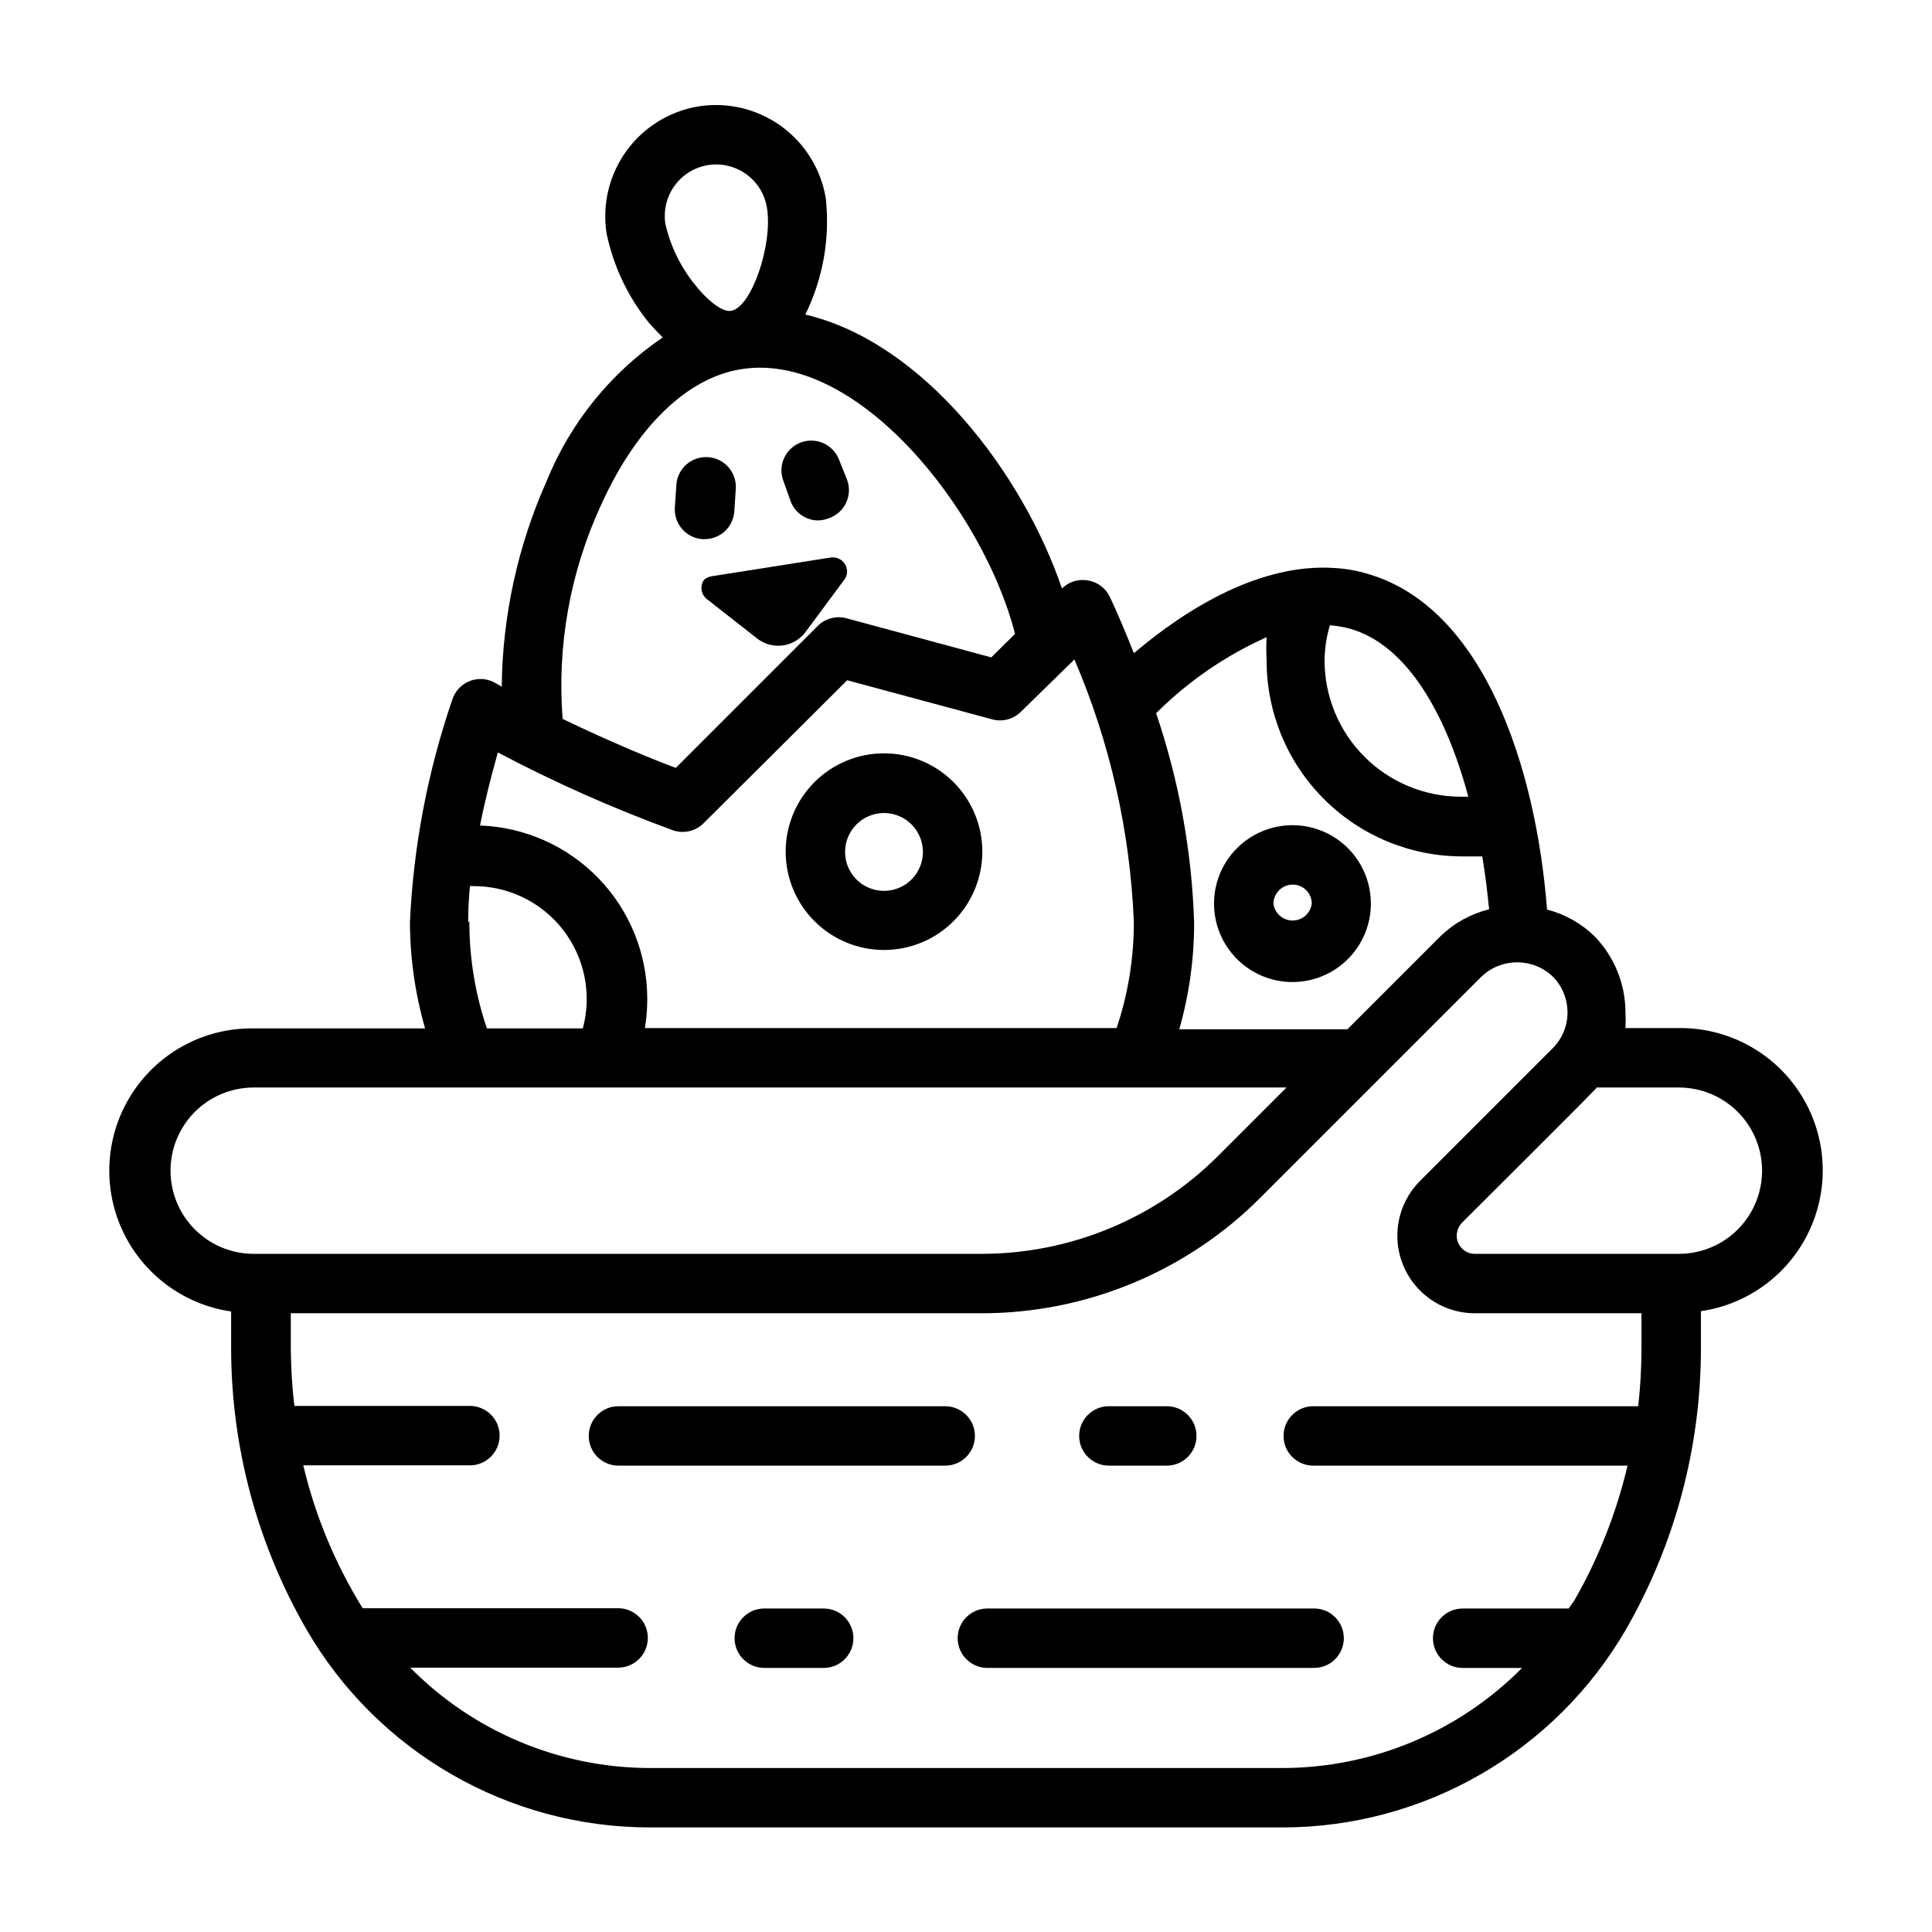 <?xml version="1.0" encoding="UTF-8"?>
<!-- Uploaded to: ICON Repo, www.iconrepo.com, Generator: ICON Repo Mixer Tools -->
<svg fill="#000000" width="800px" height="800px" version="1.1" viewBox="144 144 512 512" xmlns="http://www.w3.org/2000/svg">
 <g>
  <path d="m225.24 575.86c18.812 32.453 53.488 52.434 91 52.43h167.68c37.52-0.047 72.184-20.047 91-52.508 12.977-22.617 19.816-48.234 19.84-74.312v-9.996c12.738-1.852 23.656-10.074 28.949-21.809 5.297-11.734 4.238-25.359-2.805-36.137-7.043-10.777-19.098-17.215-31.973-17.078h-14.168c0.078-1.363 0.078-2.727 0-4.09 0.012-7.555-2.926-14.812-8.188-20.234-3.508-3.422-7.848-5.863-12.594-7.082-2.914-37.629-16.688-79.824-47.23-88.875h-0.004c-3.039-0.953-6.188-1.508-9.367-1.656-19.051-1.18-38.336 10.234-52.898 22.594-1.969-5.039-4.094-10.078-6.375-14.957h-0.004c-1.105-2.285-3.242-3.898-5.746-4.328-2.516-0.461-5.102 0.332-6.926 2.125-10.469-30.621-36.762-65.258-68.016-72.582 4.691-9.535 6.578-20.211 5.434-30.777-1.258-7.691-5.508-14.574-11.816-19.145-6.312-4.574-14.176-6.461-21.879-5.258-7.691 1.258-14.57 5.504-19.145 11.816-4.57 6.312-6.461 14.176-5.258 21.875 1.797 8.648 5.629 16.742 11.18 23.617 1.258 1.418 2.441 2.676 3.699 3.938v-0.004c-13.805 9.375-24.516 22.637-30.781 38.102-7.644 17.156-11.688 35.695-11.887 54.473l-1.574-0.945v0.004c-2.043-1.227-4.531-1.457-6.769-0.633-2.231 0.832-3.965 2.625-4.723 4.883-6.535 19.043-10.328 38.926-11.258 59.039 0.027 9.535 1.379 19.02 4.016 28.184h-45.578c-12.875-0.141-24.93 6.297-31.973 17.074-7.043 10.777-8.098 24.402-2.805 36.137 5.297 11.734 16.211 19.957 28.953 21.809v9.996c0.066 26.09 6.961 51.711 19.992 74.312zm363.69-143.66c7.875 0 15.152 4.199 19.09 11.02 3.938 6.82 3.938 15.223 0 22.043-3.938 6.82-11.215 11.02-19.09 11.02h-54c-1.289 0.023-2.531-0.473-3.445-1.379-0.918-0.902-1.438-2.133-1.438-3.422 0.02-1.293 0.527-2.531 1.418-3.465 15.035-15.035 32.195-32.039 35.738-35.816zm-29.52-19.836c-0.016 3.543-1.43 6.938-3.934 9.445l-35.109 35.109c-3.875 3.852-6.051 9.09-6.055 14.555-0.004 5.461 2.172 10.699 6.039 14.559 3.867 3.856 9.113 6.016 14.578 5.996h44.082v9.523c-0.012 5.051-0.301 10.098-0.867 15.113h-86.117c-4.348 0-7.871 3.527-7.871 7.875s3.523 7.871 7.871 7.871h83.285c-2.934 12.473-7.652 24.457-14.012 35.582-0.473 0.789-1.102 1.496-1.574 2.281h-28.105c-4.348 0-7.871 3.523-7.871 7.871s3.523 7.875 7.871 7.875h15.746c-16.777 16.93-39.613 26.477-63.449 26.527h-167.68c-23.875-0.031-46.75-9.613-63.523-26.605h55.105-0.004c4.348 0 7.871-3.527 7.871-7.875s-3.523-7.871-7.871-7.871h-67.699c-7.254-11.688-12.574-24.477-15.742-37.863h44.16c4.348 0 7.871-3.523 7.871-7.871 0-4.348-3.523-7.875-7.871-7.875h-46.523c-0.59-5.016-0.906-10.062-0.945-15.113v-9.445h182.79c27.887 0.078 54.648-11.004 74.312-30.781l58.41-58.41c5.301-5.086 13.672-5.086 18.973 0 2.488 2.547 3.871 5.969 3.856 9.527zm-26.293-57.23h-1.969c-9.566 0-18.746-3.797-25.52-10.555-6.773-6.762-10.59-15.93-10.609-25.5 0.031-3.172 0.512-6.328 1.414-9.367 1.949 0.137 3.875 0.477 5.746 1.023 14.879 4.488 25.113 22.672 30.938 44.398zm-53.449-42.273c-0.121 2.098-0.121 4.199 0 6.297 0.02 13.746 5.496 26.922 15.223 36.633 9.727 9.711 22.91 15.164 36.652 15.164h5.273c0.789 4.644 1.34 9.289 1.812 14.012v0.004c-4.824 1.195-9.25 3.637-12.832 7.082l-24.719 24.719h-44.555c2.613-9.164 3.938-18.652 3.938-28.18-0.594-18.922-3.992-37.652-10.078-55.578 8.457-8.441 18.379-15.273 29.285-20.152zm-151.46-93.363c-3.82-4.707-6.516-10.227-7.875-16.137-0.551-3.574 0.328-7.223 2.441-10.156 3.238-4.465 8.855-6.535 14.219-5.242 5.363 1.293 9.418 5.695 10.266 11.148 1.574 9.84-4.172 26.371-9.445 27.238-1.812 0.469-5.512-1.734-9.605-6.852zm-24.953 58.41c9.289-20.625 22.75-33.77 37.078-36.055 30.938-5.039 64.395 37.629 72.66 70.141l-6.297 6.219-38.184-10.312c-2.801-0.828-5.832-0.043-7.875 2.047l-37.551 37.551c-6.141-2.281-17.633-7.008-29.992-12.988h0.004c-1.5-19.426 1.996-38.91 10.152-56.602zm-27.316 65.496h-0.004c15.047 7.953 30.617 14.871 46.605 20.703 2.769 0.871 5.797 0.145 7.871-1.891l38.102-37.941 38.258 10.312c2.801 0.832 5.828 0.043 7.871-2.047l14.09-13.777c9.438 22.02 14.77 45.578 15.746 69.512 0.031 9.582-1.512 19.102-4.566 28.18h-125.01c0.43-2.602 0.641-5.234 0.629-7.871-0.031-11.883-4.668-23.293-12.93-31.836-8.262-8.539-19.512-13.551-31.391-13.977 1.184-6.062 2.836-12.598 4.723-19.367zm-7.871 44.871c0-2.992 0.156-6.141 0.473-9.445h0.707c9.363-0.102 18.238 4.188 23.973 11.594s7.672 17.07 5.231 26.113h-25.426c-3.078-9.105-4.648-18.652-4.644-28.262zm-78.879 65.969c0-5.82 2.297-11.402 6.398-15.531 4.098-4.129 9.664-6.469 15.484-6.512h273.87l-17.949 17.949c-16.672 16.75-39.34 26.16-62.977 26.133h-192.94c-5.82-0.039-11.387-2.383-15.484-6.512-4.102-4.129-6.398-9.711-6.398-15.527z"/>
  <path d="m402.36 524.54c0-2.09-0.828-4.09-2.305-5.566-1.477-1.477-3.481-2.309-5.566-2.309h-86.594c-4.348 0-7.871 3.527-7.871 7.875s3.523 7.871 7.871 7.871h86.594c2.086 0 4.09-0.828 5.566-2.305 1.477-1.477 2.305-3.481 2.305-5.566z"/>
  <path d="m437.86 532.41h15.352c4.348 0 7.871-3.523 7.871-7.871s-3.523-7.875-7.871-7.875h-15.352c-4.348 0-7.871 3.527-7.871 7.875s3.523 7.871 7.871 7.871z"/>
  <path d="m397.79 578.14c0 2.09 0.832 4.094 2.309 5.566 1.477 1.477 3.477 2.309 5.566 2.309h86.594-0.004c4.348 0 7.871-3.527 7.871-7.875s-3.523-7.871-7.871-7.871h-86.594 0.004c-4.348 0-7.875 3.523-7.875 7.871z"/>
  <path d="m362.29 570.27h-15.746c-4.348 0-7.871 3.523-7.871 7.871s3.523 7.875 7.871 7.875h15.746c4.348 0 7.871-3.527 7.871-7.875s-3.523-7.871-7.871-7.871z"/>
  <path d="m378.27 395.75c6.91 0 13.535-2.742 18.422-7.629 4.887-4.887 7.633-11.516 7.633-18.426s-2.746-13.539-7.633-18.426c-4.887-4.887-11.512-7.629-18.422-7.629-6.914 0-13.539 2.742-18.426 7.629-4.887 4.887-7.633 11.516-7.633 18.426s2.746 13.539 7.633 18.426c4.887 4.887 11.512 7.629 18.426 7.629zm0-36.289c4.176 0 7.941 2.523 9.531 6.387 1.594 3.863 0.695 8.305-2.269 11.246s-7.414 3.805-11.266 2.184c-3.852-1.621-6.344-5.402-6.309-9.582 0.043-5.664 4.644-10.234 10.312-10.234z"/>
  <path d="m486.59 404.25c5.508-0.02 10.781-2.227 14.664-6.133 3.883-3.906 6.055-9.195 6.039-14.703-0.012-5.508-2.211-10.781-6.113-14.668-3.902-3.887-9.188-6.066-14.695-6.062-5.504 0.008-10.785 2.203-14.676 6.098-3.894 3.898-6.078 9.18-6.078 14.688 0 5.523 2.199 10.82 6.113 14.723 3.914 3.898 9.223 6.078 14.746 6.059zm0-25.82c1.336 0 2.617 0.531 3.562 1.477 0.945 0.945 1.477 2.227 1.477 3.562-0.32 2.559-2.496 4.481-5.078 4.481s-4.758-1.922-5.078-4.481c0.043-2.797 2.324-5.039 5.117-5.039z"/>
  <path d="m330.17 286.88h0.555c4.141 0.008 7.582-3.191 7.871-7.324l0.395-5.984v0.004c0.148-2.09-0.539-4.152-1.91-5.734-1.375-1.578-3.324-2.547-5.414-2.688-2.086-0.152-4.152 0.535-5.731 1.91-1.582 1.371-2.551 3.32-2.691 5.41l-0.395 5.984v-0.004c-0.148 2.09 0.535 4.152 1.91 5.734s3.32 2.551 5.41 2.691z"/>
  <path d="m353.63 277.12c1.195 2.832 3.934 4.707 7.004 4.801 1 0.004 1.988-0.184 2.914-0.551 2.023-0.66 3.695-2.113 4.629-4.027 0.934-1.914 1.055-4.125 0.332-6.129l-2.203-5.512-0.004 0.004c-1.629-4.043-6.227-6-10.27-4.371-4.047 1.633-6 6.231-4.371 10.273z"/>
  <path d="m330.57 297.66c-1.164 1.68-0.781 3.981 0.867 5.195l13.461 10.547c1.949 1.414 4.383 1.996 6.762 1.613 2.379-0.387 4.508-1.703 5.91-3.66l10.156-13.695c0.609-0.781 0.867-1.781 0.711-2.758-0.156-0.992-0.699-1.883-1.512-2.473s-1.828-0.832-2.82-0.676l-31.488 4.961c-0.758 0.113-1.469 0.441-2.047 0.945z"/>
 </g>
</svg>